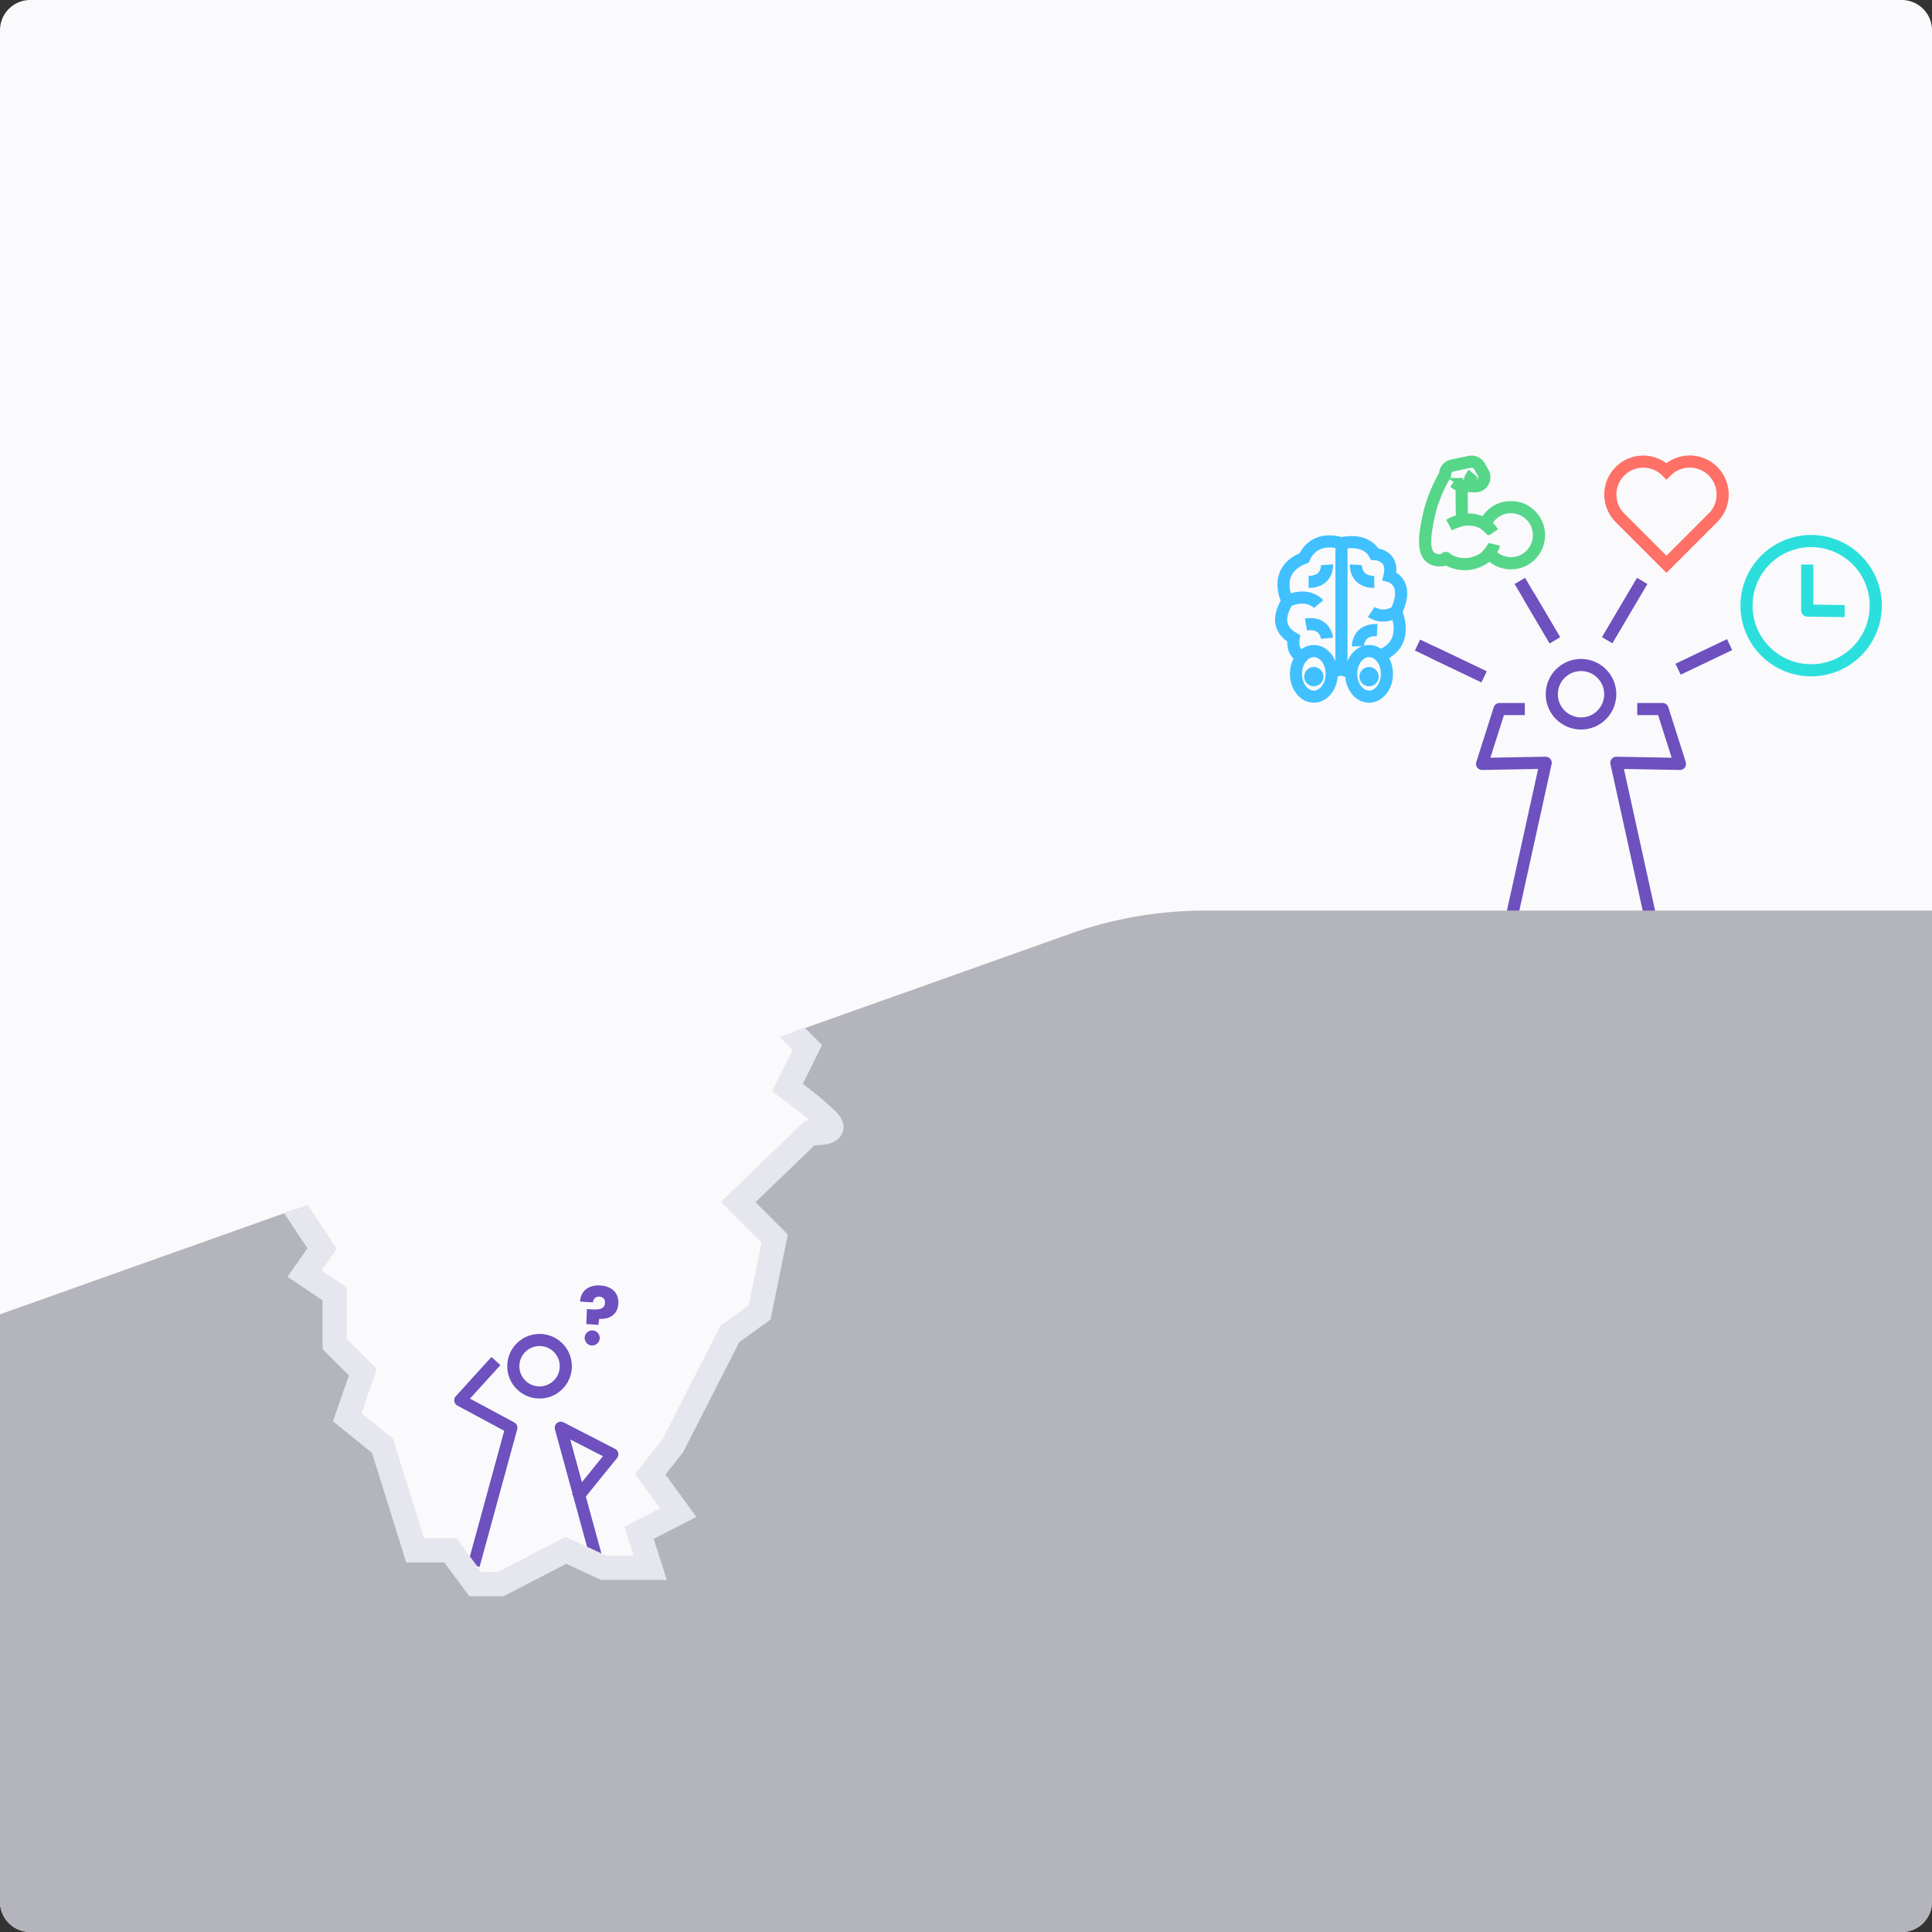 <?xml version="1.0" encoding="UTF-8"?> <svg xmlns="http://www.w3.org/2000/svg" xmlns:xlink="http://www.w3.org/1999/xlink" width="638" height="638" viewBox="0 0 638 638"><rect x="0" y="0" width="638" height="638" fill="#333333" stroke="none"/><defs><clipPath id="clip-path"><rect id="Rectangle_1872" data-name="Rectangle 1872" width="638" height="487.583" fill="none"></rect></clipPath></defs><g id="Group_5176" data-name="Group 5176" transform="translate(-949 -3127)"><path id="Path_38169" data-name="Path 38169" d="M638,10V628a10,10,0,0,1-10,10H10A10,10,0,0,1,0,628V10A10,10,0,0,1,10,0H628a10,10,0,0,1,10,10" transform="translate(949 3127)" fill="#fafafd"></path><g id="Group_5175" data-name="Group 5175" transform="translate(949 3277.417)"><g id="Group_5174" data-name="Group 5174" clip-path="url(#clip-path)"><circle id="Ellipse_1220" data-name="Ellipse 1220" cx="9.657" cy="9.657" r="9.657" transform="translate(512.439 69.184)" fill="none" stroke="#6e50be" stroke-linecap="square" stroke-miterlimit="10" stroke-width="4"></circle><path id="Path_38170" data-name="Path 38170" d="M544.435,149.94l-10.673-48.47,21.015.379-5.762-18.122H542.66" fill="none" stroke="#6e50be" stroke-linecap="square" stroke-linejoin="round" stroke-width="4"></path><path id="Path_38171" data-name="Path 38171" d="M499.757,149.94l10.673-48.47-21.015.379,5.762-18.122h6.355" fill="none" stroke="#6e50be" stroke-linecap="square" stroke-linejoin="round" stroke-width="4"></path><path id="Path_38172" data-name="Path 38172" d="M585.85,67.069a21.338,21.338,0,1,1,29.718-5.24A21.338,21.338,0,0,1,585.85,67.069Z" fill="none" stroke="#2bdfdc" stroke-linecap="square" stroke-linejoin="round" stroke-width="4"></path><line id="Line_187" data-name="Line 187" x1="13.416" y2="6.406" transform="translate(555.943 63.309)" fill="none" stroke="#6e50be" stroke-linecap="square" stroke-linejoin="round" stroke-width="4"></line><line id="Line_188" data-name="Line 188" x1="9.529" y2="16.13" transform="translate(531.753 43.144)" fill="none" stroke="#6e50be" stroke-linecap="square" stroke-linejoin="round" stroke-width="4"></line><line id="Line_189" data-name="Line 189" x2="13.415" y2="6.406" transform="translate(474.833 65.809)" fill="none" stroke="#6e50be" stroke-linecap="square" stroke-linejoin="round" stroke-width="4"></line><line id="Line_190" data-name="Line 190" x2="6.578" y2="11.136" transform="translate(505.86 48.139)" fill="none" stroke="#6e50be" stroke-linecap="square" stroke-linejoin="round" stroke-width="4"></line><line id="Line_191" data-name="Line 191" x2="18.34" y2="8.758" transform="translate(469.908 63.457)" fill="none" stroke="#6e50be" stroke-linecap="square" stroke-linejoin="round" stroke-width="4"></line><line id="Line_192" data-name="Line 192" x2="9.529" y2="16.13" transform="translate(502.91 43.144)" fill="none" stroke="#6e50be" stroke-linecap="square" stroke-linejoin="round" stroke-width="4"></line><path id="Path_38173" data-name="Path 38173" d="M550.31,35.928l15.372-15.372A10.869,10.869,0,1,0,550.31,5.185a10.869,10.869,0,0,0-15.371,15.371Z" fill="none" stroke="#ff7066" stroke-miterlimit="10" stroke-width="4"></path><path id="Path_38174" data-name="Path 38174" d="M491.846,33.762a12.156,12.156,0,0,1-14.166,1.511,9.066,9.066,0,0,1-1.078.263,7.272,7.272,0,0,1-2.036.028,5.7,5.7,0,0,1-2.036-.619,4.944,4.944,0,0,1-2.252-2.548,8.664,8.664,0,0,1-.584-2.407,17.6,17.6,0,0,1-.029-3.2c.062-.875.175-1.746.308-2.614.242-1.578.571-3.139.906-4.7a37.619,37.619,0,0,1,1.533-5.251A55.891,55.891,0,0,1,474.984,8.3c.343-.673.707-1.335,1.1-1.979a.591.591,0,0,0,.116-.3,3.634,3.634,0,0,1,.559-1.832,3.914,3.914,0,0,1,2.513-1.841c.608-.14,1.221-.265,1.832-.393,1.35-.281,2.7-.556,4.05-.841a3.991,3.991,0,0,1,4.254,1.908c.4.71.808,1.421,1.218,2.127a3.957,3.957,0,0,1,.536,2.45,4.019,4.019,0,0,1-3.235,3.517,8.638,8.638,0,0,1-1.874.018c-.524-.017-1.047-.062-1.572-.08a.766.766,0,0,0-.79.807c0,.64.011,1.281.016,1.922.01,1.4.013,2.8.032,4.192.01.728.048,1.455.074,2.2a14.084,14.084,0,0,1,3.154.14,11.052,11.052,0,0,1,3,.974,10.211,10.211,0,0,1,9.314-5.212A9.817,9.817,0,0,1,506.135,19a10.226,10.226,0,0,1,.72,13.866,10.044,10.044,0,0,1-7.3,3.712,10.313,10.313,0,0,1-7.71-2.819m-15.384-.253c.016-.029.031-.051.042-.076a1.029,1.029,0,0,1,1.627-.338,5.349,5.349,0,0,0,1.139.751,9.292,9.292,0,0,0,4.119,1.026,10.285,10.285,0,0,0,2.987-.365,9.673,9.673,0,0,0,3.489-1.72,13.863,13.863,0,0,0,2.181-2.758l1.947.459s-.134.439-.23.649a10.216,10.216,0,0,1-.594,1.058,8.246,8.246,0,1,0,5.977-14.121,7.887,7.887,0,0,0-4.606,1.287,8.244,8.244,0,0,0-2.84,3.033,8.95,8.95,0,0,1,.737.678c.316.33.857,1.064.857,1.064l-1.676,1.124a12.709,12.709,0,0,0-2.468-2.123,9.223,9.223,0,0,0-3.538-.953,10.324,10.324,0,0,0-2.383.1,19.122,19.122,0,0,0-3.342,1.131l-.957-1.783a11.541,11.541,0,0,1,2.155-.913l.716-.213a8.389,8.389,0,0,0-.033-.931q-.033-1.278-.062-2.555c-.039-1.765-.018-3.531-.02-5.3a1.284,1.284,0,0,0-.736-1.237c-.223-.116-.64-.4-.64-.4l1.157-1.651a6.478,6.478,0,0,0,.789.422,4.147,4.147,0,0,0,1.265.2A3.094,3.094,0,0,0,484.415,9a3.625,3.625,0,0,1-.083-.5,5.013,5.013,0,0,1,.866-2.35l1.552,1.339s-.556,1.091-.047,1.472a1.024,1.024,0,0,0,.817.173,1.98,1.98,0,0,0,1.391-2.912c-.262-.477-.541-.944-.805-1.42a8.483,8.483,0,0,0-.515-.879,1.873,1.873,0,0,0-1.946-.837c-.856.148-1.7.343-2.554.52-1.064.221-2.125.454-3.191.665a2.005,2.005,0,0,0-1.689,2.086,1.166,1.166,0,0,1-.184.676,31.745,31.745,0,0,0-1.975,3.687,53.068,53.068,0,0,0-2.383,6.044,49.951,49.951,0,0,0-1.271,5.3c-.2.977-.369,1.962-.507,2.952-.1.715-.182,1.432-.228,2.151a15.2,15.2,0,0,0-.01,2.145,7.732,7.732,0,0,0,.419,2.132,2.99,2.99,0,0,0,2.208,2.009,5.015,5.015,0,0,0,2.182.052" fill="#56d689"></path><path id="Path_38175" data-name="Path 38175" d="M491.846,33.762a12.156,12.156,0,0,1-14.166,1.511,9.066,9.066,0,0,1-1.078.263,7.272,7.272,0,0,1-2.036.028,5.7,5.7,0,0,1-2.036-.619,4.944,4.944,0,0,1-2.252-2.548,8.664,8.664,0,0,1-.584-2.407,17.6,17.6,0,0,1-.029-3.2c.062-.875.175-1.746.308-2.614.242-1.578.571-3.139.906-4.7a37.619,37.619,0,0,1,1.533-5.251A55.891,55.891,0,0,1,474.984,8.3c.343-.673.707-1.335,1.1-1.979a.591.591,0,0,0,.116-.3,3.634,3.634,0,0,1,.559-1.832,3.914,3.914,0,0,1,2.513-1.841c.608-.14,1.221-.265,1.832-.393,1.35-.281,2.7-.556,4.05-.841a3.991,3.991,0,0,1,4.254,1.908c.4.71.808,1.421,1.218,2.127a3.957,3.957,0,0,1,.536,2.45,4.019,4.019,0,0,1-3.235,3.517,8.638,8.638,0,0,1-1.874.018c-.524-.017-1.047-.062-1.572-.08a.766.766,0,0,0-.79.807c0,.64.011,1.281.016,1.922.01,1.4.013,2.8.032,4.192.01.728.048,1.455.074,2.2a14.084,14.084,0,0,1,3.154.14,11.052,11.052,0,0,1,3,.974,10.211,10.211,0,0,1,9.314-5.212A9.817,9.817,0,0,1,506.135,19a10.226,10.226,0,0,1,.72,13.866,10.044,10.044,0,0,1-7.3,3.712A10.313,10.313,0,0,1,491.846,33.762Zm-15.384-.253c.016-.029.031-.051.042-.076a1.029,1.029,0,0,1,1.627-.338,5.349,5.349,0,0,0,1.139.751,9.292,9.292,0,0,0,4.119,1.026,10.285,10.285,0,0,0,2.987-.365,9.673,9.673,0,0,0,3.489-1.72,13.863,13.863,0,0,0,2.181-2.758l1.947.459s-.134.439-.23.649a10.216,10.216,0,0,1-.594,1.058,8.246,8.246,0,1,0,5.977-14.121,7.887,7.887,0,0,0-4.606,1.287,8.244,8.244,0,0,0-2.84,3.033,8.95,8.95,0,0,1,.737.678c.316.33.857,1.064.857,1.064l-1.676,1.124a12.709,12.709,0,0,0-2.468-2.123,9.223,9.223,0,0,0-3.538-.953,10.324,10.324,0,0,0-2.383.1,19.122,19.122,0,0,0-3.342,1.131l-.957-1.783a11.541,11.541,0,0,1,2.155-.913l.716-.213a8.389,8.389,0,0,0-.033-.931q-.033-1.278-.062-2.555c-.039-1.765-.018-3.531-.02-5.3a1.284,1.284,0,0,0-.736-1.237c-.223-.116-.64-.4-.64-.4l1.157-1.651a6.478,6.478,0,0,0,.789.422,4.147,4.147,0,0,0,1.265.2A3.094,3.094,0,0,0,484.415,9a3.625,3.625,0,0,1-.083-.5,5.013,5.013,0,0,1,.866-2.35l1.552,1.339s-.556,1.091-.047,1.472a1.024,1.024,0,0,0,.817.173,1.98,1.98,0,0,0,1.391-2.912c-.262-.477-.541-.944-.805-1.42a8.483,8.483,0,0,0-.515-.879,1.873,1.873,0,0,0-1.946-.837c-.856.148-1.7.343-2.554.52-1.064.221-2.125.454-3.191.665a2.005,2.005,0,0,0-1.689,2.086,1.166,1.166,0,0,1-.184.676,31.745,31.745,0,0,0-1.975,3.687,53.068,53.068,0,0,0-2.383,6.044,49.951,49.951,0,0,0-1.271,5.3c-.2.977-.369,1.962-.507,2.952-.1.715-.182,1.432-.228,2.151a15.2,15.2,0,0,0-.01,2.145,7.732,7.732,0,0,0,.419,2.132,2.99,2.99,0,0,0,2.208,2.009A5.015,5.015,0,0,0,476.462,33.509Z" fill="none" stroke="#56d689" stroke-miterlimit="10" stroke-width="2"></path><path id="Path_38176" data-name="Path 38176" d="M429.919,66.528c-1.734-.806-3.257-2.522-2.708-6.144q-7.08-4.039-2.051-12.316s-5.342-10.051,5.533-14.248c0,0,2.644-7.632,12.292-4.818V70.5a9.29,9.29,0,0,1-3.879.818" fill="none" stroke="#40c0ff" stroke-miterlimit="10" stroke-width="4"></path><path id="Path_38177" data-name="Path 38177" d="M446.917,71.568a10.133,10.133,0,0,1-3.932-1.07" fill="none" stroke="#40c0ff" stroke-miterlimit="10" stroke-width="4"></path><path id="Path_38178" data-name="Path 38178" d="M442.985,29s7.835-2.146,10.983,3.577c0,0,6.582.191,4.865,7.25,0,0,6.964,1.813,2.194,11.829,0,0,5.056,10.684-5.628,14.595" fill="none" stroke="#40c0ff" stroke-miterlimit="10" stroke-width="4"></path><path id="Path_38179" data-name="Path 38179" d="M461.027,51.658s-4.258,2.671-8.186,0" fill="none" stroke="#40c0ff" stroke-miterlimit="10" stroke-width="4"></path><path id="Path_38180" data-name="Path 38180" d="M435.462,49.082s-3.424-4.126-10.3-1.014" fill="none" stroke="#40c0ff" stroke-miterlimit="10" stroke-width="4"></path><path id="Path_38181" data-name="Path 38181" d="M438.228,36.085s.358,5.656-6.081,5.656" fill="none" stroke="#40c0ff" stroke-miterlimit="10" stroke-width="4"></path><path id="Path_38182" data-name="Path 38182" d="M447.741,36.085s-.358,5.656,6.081,5.656" fill="none" stroke="#40c0ff" stroke-miterlimit="10" stroke-width="4"></path><path id="Path_38183" data-name="Path 38183" d="M438.232,60.345s-.63-5.632-6.971-4.514" fill="none" stroke="#40c0ff" stroke-miterlimit="10" stroke-width="4"></path><path id="Path_38184" data-name="Path 38184" d="M448.411,63.01s-.061-5.667,6.369-5.33" fill="none" stroke="#40c0ff" stroke-miterlimit="10" stroke-width="4"></path><path id="Path_38185" data-name="Path 38185" d="M458,72.11c0,4.158-2.642,7.529-5.9,7.529s-5.9-3.371-5.9-7.529,2.641-7.529,5.9-7.529S458,67.952,458,72.11Z" fill="none" stroke="#40c0ff" stroke-miterlimit="10" stroke-width="4"></path><path id="Path_38186" data-name="Path 38186" d="M455.276,73.03a3.174,3.174,0,1,1-3.174-3.174,3.174,3.174,0,0,1,3.174,3.174" fill="#40c0ff"></path><path id="Path_38187" data-name="Path 38187" d="M427.966,72.11c0,4.158,2.642,7.529,5.9,7.529s5.9-3.371,5.9-7.529-2.641-7.529-5.9-7.529S427.966,67.952,427.966,72.11Z" fill="none" stroke="#40c0ff" stroke-miterlimit="10" stroke-width="4"></path><path id="Path_38188" data-name="Path 38188" d="M430.693,73.03a3.174,3.174,0,1,0,3.174-3.174,3.174,3.174,0,0,0-3.174,3.174" fill="#40c0ff"></path><path id="Path_38189" data-name="Path 38189" d="M596.8,38.022V51.2l10.351.161" fill="none" stroke="#2bdfdc" stroke-linecap="square" stroke-linejoin="round" stroke-width="4"></path><circle id="Ellipse_1221" data-name="Ellipse 1221" cx="8.668" cy="8.668" r="8.668" transform="translate(169.51 292.082)" fill="none" stroke="#6e50be" stroke-linecap="square" stroke-miterlimit="10" stroke-width="4"></circle><path id="Path_38190" data-name="Path 38190" d="M191.686,342.814l10.517-13-17.02-8.749,11.892,43.505" fill="none" stroke="#6e50be" stroke-linecap="square" stroke-linejoin="round" stroke-width="4"></path><path id="Path_38191" data-name="Path 38191" d="M162.42,300.518,152,311.993l16.859,9.067-11.892,43.506" fill="none" stroke="#6e50be" stroke-linecap="square" stroke-linejoin="round" stroke-width="4"></path><path id="Path_38192" data-name="Path 38192" d="M198.3,274.082c3.7.252,6.139,2.422,5.886,6.118-.235,3.429-2.834,5.121-6.319,4.91l-.269,1.984-3.988-.273.206-4.953,1.6.109c2.5.171,4.258-.163,4.363-2.106a1.8,1.8,0,0,0-1.781-2.071,1.863,1.863,0,0,0-2.158,1.882l-4.28-.292c.138-3.2,2.546-5.6,6.745-5.308m-3.116,19.791a2.486,2.486,0,1,1,2.852-2.263,2.518,2.518,0,0,1-2.852,2.263" fill="#6e50be"></path><path id="Path_38193" data-name="Path 38193" d="M638,150.273v327.31a10,10,0,0,1-10,10H10a10,10,0,0,1-10-10V283.6l97.72-34.75,8.65,13.03-5.81,8.3,9.96,6.65v16.6l9.3,9.3-5.15,14.88,11.63,9.41,10.79,34.52h11.62l8.3,11.16h8.31l21.58-11.16,12.46,5.78h15.37L211,355.743l12.98-6.66-9.25-12.65,7.44-9.41L241,290.113l9.85-7.12,4.96-24.43-12.04-12.04,23.67-22.83s10.79.83,5.81-4.15a123.4,123.4,0,0,0-13.24-10.79l6.6-13.29-4.92-4.91,91.465-32.529a134.093,134.093,0,0,1,44.928-7.751Z" fill="#b4b4bc"></path><path id="Path_38194" data-name="Path 38194" d="M166.292,376.7H155l-8.3-11.16H134.149l-11.306-36.171-12.871-10.415,5.249-15.167-8.7-8.7V278.972l-11.582-7.734,6.591-9.415-7.694-11.589,7.752-2.788,9.624,14.5-5.029,7.185,8.338,5.567v17.081l9.9,9.9-5.05,14.594,10.389,8.406,10.274,32.868H150.72l8.3,11.16h5.327L186.8,357.089l13.438,6.233h9l-3.089-9.587,11.837-6.072-8.281-11.325,9.082-11.486,19.087-37.416,9.366-6.77,4.222-20.794-13.4-13.4,27.895-26.9,1.565.12c-4.479-3.9-9.748-7.617-9.813-7.663l-2.808-1.975,6.847-13.787-4.274-4.268,8.392-2.926,5.608,5.6-6.379,12.845a109.077,109.077,0,0,1,10.984,9.206c3.18,3.178,2.626,5.884,2.016,7.216-1.442,3.13-5.461,3.858-9.114,3.835l-19.5,18.809,10.679,10.678-5.7,28.067-10.336,7.47-18.571,36.4-5.8,7.333L229.974,350.5l-14.125,7.248,4.372,13.571H198.477L186.995,366Z" fill="#e6e6ee"></path></g></g></g></svg> 